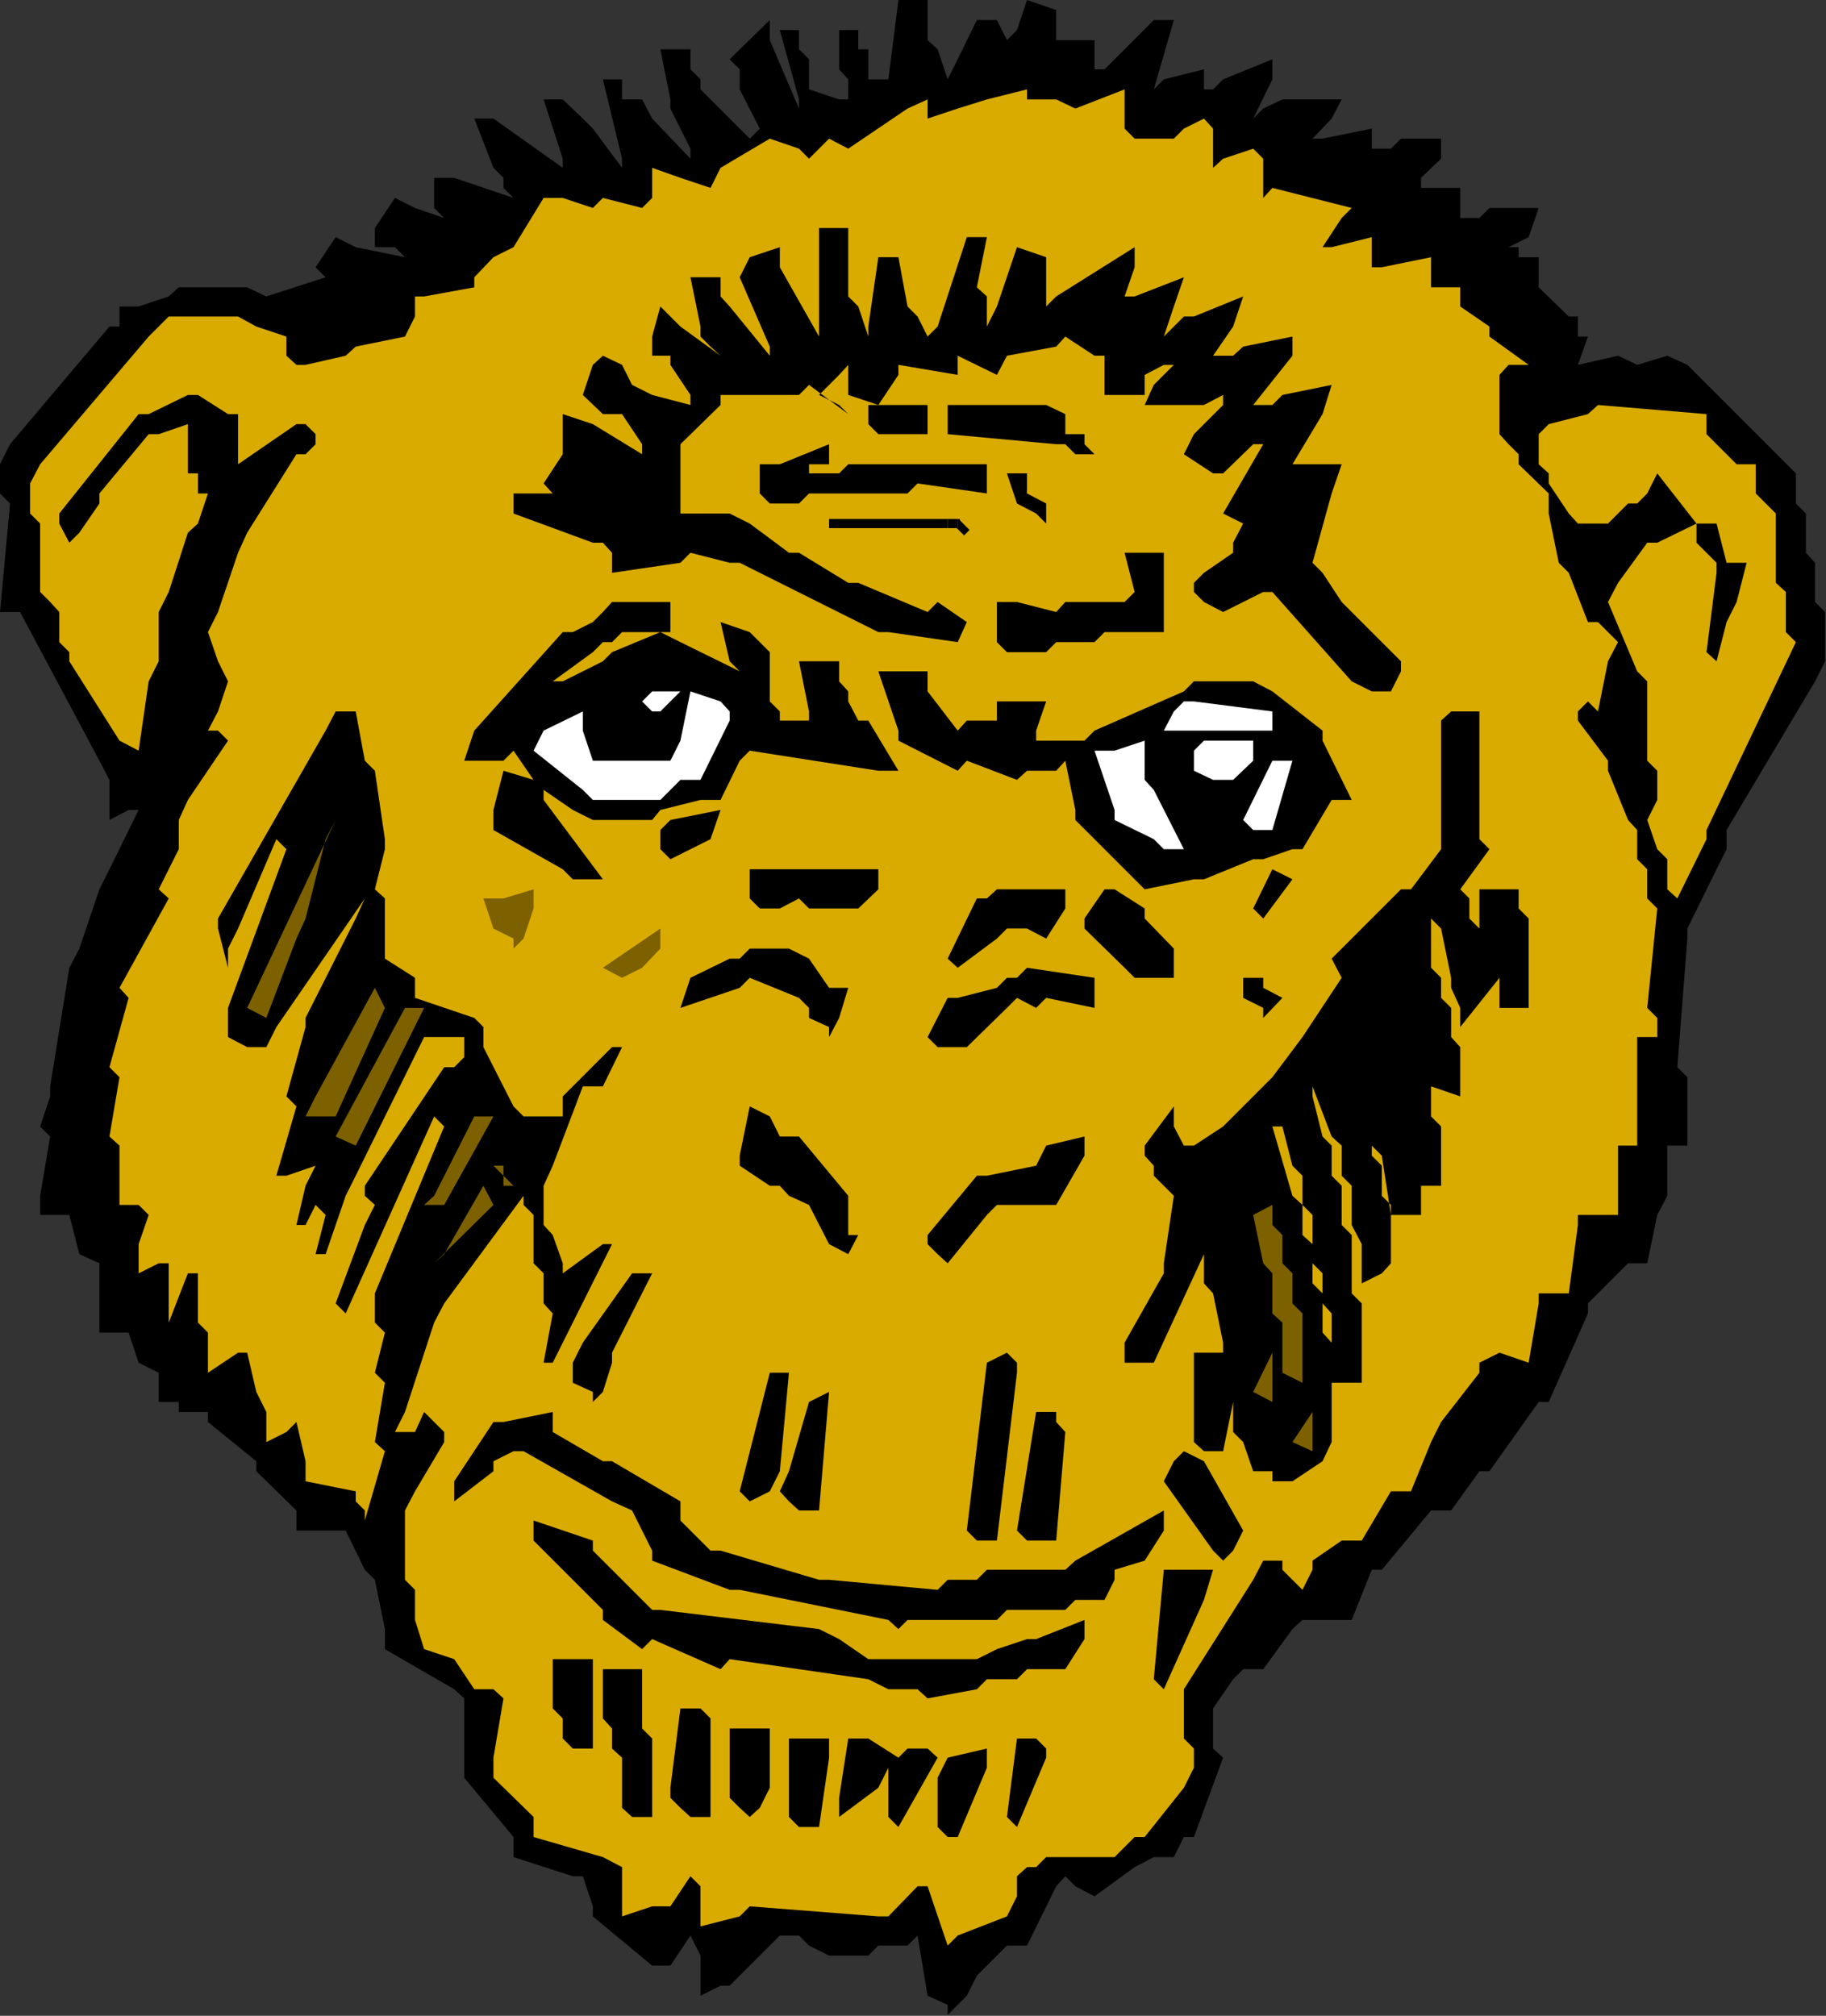 <?xml version="1.0" encoding="UTF-8" standalone="no"?>
<svg
   xmlns:dc="http://purl.org/dc/elements/1.1/"
   xmlns:cc="http://creativecommons.org/ns#"
   xmlns:rdf="http://www.w3.org/1999/02/22-rdf-syntax-ns#"
   xmlns:svg="http://www.w3.org/2000/svg"
   xmlns="http://www.w3.org/2000/svg"
   xmlns:sodipodi="http://sodipodi.sourceforge.net/DTD/sodipodi-0.dtd"
   xmlns:inkscape="http://www.inkscape.org/namespaces/inkscape"
   version="1.0"
   width="50.851mm"
   height="56.134mm"
   id="svg143"
   sodipodi:docname="AD003454.WMF">
  <rect width="100%" height="100%" fill="#333333" stroke="none"/>
  <sodipodi:namedview
     pagecolor="#ffffff"
     bordercolor="#666666"
     borderopacity="1"
     objecttolerance="10"
     gridtolerance="10"
     guidetolerance="10"
     inkscape:pageopacity="0"
     inkscape:pageshadow="2"
     inkscape:window-width="640"
     inkscape:window-height="480"
     id="namedview145" />
  <defs
     id="defs3">
    <pattern
       id="WMFhbasepattern"
       patternUnits="userSpaceOnUse"
       width="6"
       height="6"
       x="0"
       y="0" />
  </defs>
  <path
     style="fill:#000000;fill-rule:evenodd;fill-opacity:1;stroke:none;"
     d="  M 97.632,210.048   L 96.576,203.712   L 95.52,204.768   L 92.448,204.768   L 91.392,205.824   L 87.264,205.824   L 85.152,204.768   L 84.096,203.712   L 82.08,203.712   L 76.8,208.992   L 75.84,208.992   L 73.728,210.048   L 73.728,210.048   L 73.728,208.992   L 73.728,208.992   L 73.728,208.992   L 73.728,208.992   L 73.728,205.824   L 72.672,203.712   L 70.56,206.88   L 68.64,206.88   L 62.4,201.696   L 62.4,200.64   L 61.344,197.472   L 60.288,197.472   L 54.048,195.456   L 54.048,193.344   L 48.864,187.104   L 48.864,186.048   L 48.864,178.752   L 47.808,177.792   L 40.512,173.568   L 40.512,171.456   L 39.456,166.272   L 38.4,165.216   L 36.384,161.088   L 35.328,161.088   L 31.2,161.088   L 31.2,158.976   L 26.976,154.848   L 26.976,153.792   L 21.888,149.664   L 21.888,148.608   L 18.816,148.608   L 18.816,148.608   L 18.816,147.552   L 18.816,147.552   L 16.704,147.552   L 16.704,147.552   L 16.704,144.48   L 14.592,143.424   L 13.536,140.256   L 12.576,140.256   L 10.464,140.256   L 10.464,138.24   L 10.464,132.96   L 8.352,132   L 7.296,127.872   L 6.24,127.872   L 4.224,127.872   L 4.224,125.856   L 5.28,119.616   L 4.224,118.56   L 5.28,115.392   L 5.28,114.336   L 7.296,101.856   L 8.352,99.84   L 10.464,93.6   L 11.52,91.488   L 14.592,85.248   L 13.536,85.248   L 11.52,86.304   L 11.52,86.304   L 11.52,85.248   L 11.52,85.248   L 11.52,85.248   L 11.52,85.248   L 11.52,82.08   L 10.464,80.064   L 2.112,64.416   L 0,64.416   L 1.056,52.992   L 0,51.936   L 0,48.864   L 1.056,46.752   L 11.52,34.368   L 12.576,34.368   L 12.576,32.256   L 14.592,32.256   L 17.76,31.2   L 18.816,30.24   L 26.016,30.24   L 28.032,31.2   L 34.272,29.184   L 33.216,28.128   L 35.328,24.96   L 37.44,26.016   L 42.624,27.072   L 41.568,26.016   L 39.456,26.016   L 39.456,24   L 41.568,20.832   L 43.68,21.888   L 46.752,22.944   L 45.696,21.888   L 45.696,18.72   L 47.808,18.72   L 54.048,20.832   L 52.992,19.776   L 52.992,18.72   L 51.936,17.664   L 49.92,12.48   L 51.936,12.48   L 59.232,17.664   L 59.232,16.704   L 57.216,10.464   L 59.232,10.464   L 61.344,12.48   L 62.4,13.536   L 65.472,17.664   L 65.472,16.704   L 63.456,8.352   L 65.472,8.352   L 65.472,10.464   L 65.472,10.464   L 65.472,10.464   L 65.472,10.464   L 65.472,10.464   L 65.472,10.464   L 67.584,10.464   L 68.64,12.48   L 72.672,16.704   L 72.672,15.648   L 70.56,11.424   L 70.56,10.464   L 69.504,5.184   L 72.672,5.184   L 72.672,7.296   L 73.728,8.352   L 73.728,9.408   L 74.784,10.464   L 78.912,14.592   L 79.968,13.536   L 77.856,9.408   L 77.856,8.352   L 77.856,7.296   L 76.8,6.24   L 81.024,2.112   L 81.024,4.224   L 84.096,11.424   L 84.096,10.464   L 82.08,3.168   L 84.096,3.168   L 84.096,5.184   L 84.096,5.184   L 85.152,6.24   L 85.152,6.24   L 85.152,9.408   L 85.152,9.408   L 88.32,10.464   L 89.28,10.464   L 89.28,8.352   L 88.32,7.296   L 88.32,3.168   L 90.336,3.168   L 90.336,5.184   L 90.336,5.184   L 91.392,5.184   L 91.392,5.184   L 91.392,8.352   L 91.392,8.352   L 93.504,8.352   L 93.504,8.352   L 94.56,0   L 97.632,0   L 97.632,4.224   L 98.688,5.184   L 99.744,8.352   L 100.8,6.24   L 102.816,2.112   L 104.928,2.112   L 105.984,4.224   L 107.04,3.168   L 108.096,0   L 111.168,1.056   L 111.168,6.24   L 111.168,4.224   L 115.2,4.224   L 115.2,6.24   L 115.2,7.296   L 116.256,7.296   L 121.44,2.112   L 123.552,2.112   L 121.44,9.408   L 122.496,8.352   L 126.72,7.296   L 126.72,9.408   L 127.68,9.408   L 128.736,8.352   L 133.92,6.24   L 133.92,8.352   L 131.904,12.48   L 132.96,11.424   L 134.976,10.464   L 136.032,10.464   L 141.216,10.464   L 140.16,12.48   L 138.144,14.592   L 139.2,14.592   L 144.384,13.536   L 144.384,15.648   L 146.4,15.648   L 147.456,14.592   L 151.68,14.592   L 151.68,16.704   L 149.568,18.72   L 149.568,18.72   L 149.568,18.72   L 149.568,18.72   L 149.568,18.72   L 149.568,19.776   L 153.696,19.776   L 153.696,21.888   L 153.696,22.944   L 154.656,22.944   L 155.712,22.944   L 156.768,21.888   L 161.952,21.888   L 160.896,24.96   L 158.784,26.016   L 159.84,26.016   L 159.84,27.072   L 159.84,27.072   L 161.952,27.072   L 161.952,27.072   L 161.952,28.128   L 161.952,28.128   L 161.952,29.184   L 161.952,30.24   L 165.12,33.312   L 166.08,33.312   L 166.08,35.424   L 166.08,35.424   L 167.136,35.424   L 167.136,35.424   L 166.08,38.4   L 166.08,38.4   L 166.08,38.4   L 166.08,38.4   L 170.304,37.44   L 172.32,38.4   L 175.488,37.44   L 177.6,38.4   L 189.024,49.824   L 189.024,50.88   L 189.024,52.992   L 190.08,54.048   L 190.08,58.176   L 191.04,59.232   L 191.04,63.36   L 192.096,64.416   L 192.096,69.6   L 191.04,71.712   L 181.728,87.36   L 181.728,88.32   L 181.728,89.376   L 180.672,91.488   L 177.6,97.728   L 177.6,98.784   L 176.544,112.32   L 177.6,113.376   L 177.6,120.576   L 175.488,120.576   L 175.488,125.856   L 174.432,127.872   L 173.376,132.96   L 171.36,132.96   L 167.136,137.184   L 167.136,138.24   L 163.008,147.552   L 161.952,147.552   L 156.768,154.848   L 155.712,154.848   L 152.736,158.976   L 150.624,158.976   L 145.44,165.216   L 144.384,165.216   L 142.272,170.496   L 140.16,170.496   L 137.088,170.496   L 136.032,171.456   L 132.96,175.68   L 131.904,175.68   L 130.848,175.68   L 129.792,176.736   L 127.68,179.808   L 127.68,180.864   L 127.68,184.032   L 128.736,184.992   L 125.664,193.344   L 124.608,193.344   L 123.552,195.456   L 123.552,195.456   L 123.552,195.456   L 123.552,195.456   L 121.44,195.456   L 121.44,195.456   L 121.44,195.456   L 119.424,196.512   L 115.2,199.584   L 113.184,198.528   L 112.128,197.472   L 111.168,198.528   L 108.096,204.768   L 105.984,204.768   L 102.816,207.936   L 102.816,207.936   L 101.76,210.048   L 101.76,210.048   L 99.744,212.064   L 99.744,212.064   L 99.744,211.008   L 97.632,210.048  z "
     id="path5" />
  <path
     style="fill:#d9ab00;fill-rule:evenodd;fill-opacity:1;stroke:none;"
     d="  M 99.744,204.768   L 97.632,198.528   L 96.576,198.528   L 93.504,201.696   L 92.448,201.696   L 78.912,200.64   L 77.856,201.696   L 73.728,202.752   L 73.728,200.64   L 73.728,198.528   L 72.672,197.472   L 70.56,200.64   L 68.64,200.64   L 65.472,201.696   L 65.472,199.584   L 65.472,196.512   L 63.456,195.456   L 56.16,193.344   L 56.16,191.232   L 51.936,187.104   L 51.936,184.992   L 52.992,178.752   L 51.936,177.792   L 49.92,177.792   L 49.92,177.792   L 47.808,174.624   L 47.808,174.624   L 44.64,173.568   L 44.64,173.568   L 43.68,170.496   L 43.68,167.328   L 42.624,166.272   L 42.624,165.216   L 42.624,158.976   L 43.68,156.96   L 46.752,151.776   L 46.752,150.72   L 44.64,148.608   L 43.68,150.72   L 41.568,150.72   L 42.624,148.608   L 45.696,139.2   L 46.752,137.184   L 55.104,125.856   L 55.104,126.816   L 56.16,127.872   L 56.16,128.928   L 56.16,132.96   L 57.216,134.016   L 57.216,137.184   L 58.176,138.24   L 57.216,143.424   L 58.176,143.424   L 64.416,130.944   L 63.456,130.944   L 59.232,134.016   L 59.232,132.96   L 58.176,129.984   L 57.216,128.928   L 57.216,124.8   L 58.176,122.688   L 61.344,114.336   L 63.456,114.336   L 65.472,110.208   L 64.416,110.208   L 59.232,115.392   L 59.232,117.504   L 55.104,117.504   L 54.048,116.448   L 50.88,110.208   L 50.88,109.152   L 50.88,108.096   L 49.92,107.136   L 43.68,105.024   L 43.68,102.912   L 40.512,100.896   L 40.512,99.84   L 40.512,94.56   L 39.456,93.6   L 40.512,89.376   L 40.512,88.32   L 39.456,81.12   L 38.4,80.064   L 37.44,74.88   L 36.384,74.88   L 35.328,74.88   L 34.272,76.896   L 22.944,96.672   L 22.944,97.728   L 24,101.856   L 24,100.896   L 24,99.84   L 25.056,97.728   L 29.088,88.32   L 30.144,89.376   L 24,106.08   L 24,107.136   L 24,109.152   L 26.016,110.208   L 28.032,110.208   L 29.088,108.096   L 38.4,94.56   L 37.44,96.672   L 32.16,107.136   L 32.16,108.096   L 30.144,115.392   L 31.2,116.448   L 29.088,123.744   L 30.144,123.744   L 33.216,122.688   L 32.16,124.8   L 31.2,128.928   L 32.16,128.928   L 33.216,126.816   L 34.272,127.872   L 33.216,132   L 34.272,132   L 36.384,125.856   L 37.44,123.744   L 44.64,109.152   L 46.752,109.152   L 48.864,109.152   L 48.864,111.264   L 47.808,112.32   L 46.752,112.32   L 38.4,124.8   L 38.4,125.856   L 39.456,126.816   L 38.4,128.928   L 35.328,137.184   L 36.384,138.24   L 45.696,117.504   L 46.752,118.56   L 39.456,136.128   L 39.456,137.184   L 39.456,139.2   L 40.512,140.256   L 39.456,144.48   L 40.512,145.536   L 39.456,151.776   L 40.512,152.736   L 38.4,160.032   L 38.4,158.976   L 37.44,158.016   L 37.44,156.96   L 32.16,155.904   L 32.16,153.792   L 31.2,149.664   L 30.144,150.72   L 28.032,151.776   L 28.032,151.776   L 28.032,151.776   L 28.032,151.776   L 28.032,151.776   L 28.032,151.776   L 28.032,148.608   L 26.976,146.496   L 26.016,142.368   L 25.056,142.368   L 21.888,144.48   L 21.888,143.424   L 21.888,140.256   L 20.832,139.2   L 20.832,134.016   L 19.776,134.016   L 17.76,139.2   L 17.76,138.24   L 17.76,132.96   L 16.704,132.96   L 14.592,134.016   L 14.592,134.016   L 14.592,132   L 14.592,132   L 14.592,130.944   L 14.592,130.944   L 15.648,127.872   L 14.592,126.816   L 12.576,126.816   L 12.576,124.8   L 12.576,120.576   L 11.52,119.616   L 12.576,113.376   L 11.52,112.32   L 13.536,105.024   L 12.576,103.968   L 17.76,94.56   L 16.704,93.6   L 18.816,89.376   L 18.816,88.32   L 18.816,86.304   L 19.776,84.192   L 24,77.952   L 22.944,76.896   L 21.888,76.896   L 21.888,76.896   L 22.944,74.88   L 22.944,74.88   L 22.944,74.88   L 22.944,74.88   L 24,71.712   L 22.944,69.6   L 21.888,66.528   L 22.944,64.416   L 25.056,58.176   L 26.016,56.064   L 31.2,47.808   L 32.16,47.808   L 33.216,46.752   L 33.216,45.696   L 32.16,44.64   L 31.2,44.64   L 25.056,48.864   L 25.056,46.752   L 25.056,43.584   L 24,43.584   L 20.832,41.568   L 19.776,41.568   L 15.648,43.584   L 14.592,43.584   L 6.24,54.048   L 6.24,55.104   L 7.296,57.12   L 8.352,56.064   L 10.464,52.992   L 10.464,51.936   L 15.648,45.696   L 16.704,45.696   L 19.776,44.64   L 19.776,46.752   L 19.776,49.824   L 20.832,49.824   L 20.832,51.936   L 20.832,51.936   L 21.888,51.936   L 21.888,51.936   L 20.832,55.104   L 20.832,55.104   L 20.832,55.104   L 19.776,56.064   L 17.76,62.304   L 16.704,64.416   L 16.704,69.6   L 15.648,71.712   L 14.592,79.008   L 12.576,77.952   L 7.296,69.6   L 7.296,68.64   L 6.24,67.584   L 6.24,66.528   L 6.24,64.416   L 5.28,63.36   L 4.224,62.304   L 4.224,61.344   L 4.224,55.104   L 3.168,54.048   L 3.168,50.88   L 4.224,48.864   L 15.648,35.424   L 16.704,34.368   L 17.76,33.312   L 18.816,33.312   L 25.056,33.312   L 26.976,34.368   L 30.144,35.424   L 30.144,37.44   L 31.2,38.4   L 32.16,38.4   L 36.384,37.44   L 37.44,36.48   L 42.624,35.424   L 43.68,33.312   L 43.68,31.2   L 44.64,31.2   L 49.92,30.24   L 49.92,29.184   L 49.92,29.184   L 49.92,29.184   L 49.92,29.184   L 49.92,29.184   L 51.936,27.072   L 54.048,26.016   L 57.216,20.832   L 59.232,20.832   L 62.4,21.888   L 63.456,20.832   L 67.584,21.888   L 68.64,20.832   L 68.64,17.664   L 71.616,18.72   L 74.784,19.776   L 75.84,17.664   L 81.024,14.592   L 84.096,15.648   L 85.152,16.704   L 86.208,15.648   L 87.264,14.592   L 89.28,15.648   L 95.52,11.424   L 97.632,10.464   L 97.632,12.48   L 97.632,12.48   L 97.632,12.48   L 97.632,12.48   L 97.632,12.48   L 97.632,12.48   L 100.8,11.424   L 103.872,10.464   L 108.096,9.408   L 108.096,10.464   L 111.168,10.464   L 113.184,11.424   L 118.368,9.408   L 118.368,11.424   L 118.368,13.536   L 119.424,14.592   L 123.552,14.592   L 124.608,13.536   L 126.72,12.48   L 127.68,13.536   L 127.68,17.664   L 128.736,16.704   L 131.904,15.648   L 132.96,16.704   L 132.96,20.832   L 133.92,19.776   L 142.272,21.888   L 141.216,22.944   L 139.2,26.016   L 140.16,26.016   L 144.384,24.96   L 144.384,27.072   L 144.384,28.128   L 145.44,28.128   L 150.624,27.072   L 150.624,28.128   L 150.624,30.24   L 151.68,30.24   L 153.696,30.24   L 153.696,32.256   L 156.768,34.368   L 156.768,35.424   L 160.896,38.4   L 159.84,38.4   L 158.784,38.4   L 157.824,39.456   L 157.824,45.696   L 158.784,46.752   L 159.84,47.808   L 159.84,48.864   L 163.008,51.936   L 163.008,54.048   L 164.064,59.232   L 165.12,60.288   L 167.136,65.472   L 168.192,65.472   L 170.304,67.584   L 169.248,69.6   L 168.192,74.88   L 167.136,73.824   L 166.08,74.88   L 166.08,75.84   L 169.248,80.064   L 169.248,81.12   L 171.36,86.304   L 172.32,87.36   L 172.32,90.432   L 173.376,91.488   L 173.376,94.56   L 174.432,95.616   L 173.376,106.08   L 174.432,107.136   L 174.432,109.152   L 172.32,109.152   L 172.32,111.264   L 172.32,112.32   L 172.32,120.576   L 170.304,120.576   L 170.304,127.872   L 168.192,127.872   L 166.08,127.872   L 166.08,128.928   L 165.12,136.128   L 163.008,136.128   L 161.952,136.128   L 161.952,137.184   L 160.896,143.424   L 157.824,142.368   L 155.712,143.424   L 155.712,144.48   L 151.68,149.664   L 150.624,151.776   L 148.512,156.96   L 146.4,156.96   L 143.328,162.144   L 141.216,162.144   L 138.144,164.256   L 138.144,164.256   L 138.144,165.216   L 138.144,165.216   L 137.088,167.328   L 137.088,167.328   L 136.032,166.272   L 134.976,165.216   L 134.976,164.256   L 133.92,164.256   L 132.96,164.256   L 131.904,166.272   L 124.608,177.792   L 124.608,178.752   L 124.608,182.976   L 125.664,184.032   L 125.664,186.048   L 124.608,188.16   L 120.48,193.344   L 119.424,193.344   L 117.312,195.456   L 116.256,195.456   L 110.112,195.456   L 109.056,196.512   L 108.096,196.512   L 107.04,197.472   L 107.04,199.584   L 105.984,201.696   L 100.8,203.712   L 99.744,204.768  z "
     id="path7" />
  <path
     style="fill:#000000;fill-rule:evenodd;fill-opacity:1;stroke:none;"
     d="  M 98.688,192.288   L 98.688,187.104   L 99.744,184.992   L 103.872,184.032   L 103.872,186.048   L 100.8,193.344   L 99.744,193.344   L 99.744,193.344   L 98.688,192.288  z "
     id="path9" />
  <path
     style="fill:#000000;fill-rule:evenodd;fill-opacity:1;stroke:none;"
     d="  M 83.04,191.232   L 83.04,182.976   L 85.152,182.976   L 87.264,182.976   L 87.264,184.992   L 86.208,192.288   L 84.096,192.288   L 84.096,192.288   L 83.04,191.232  z "
     id="path11" />
  <path
     style="fill:#000000;fill-rule:evenodd;fill-opacity:1;stroke:none;"
     d="  M 93.504,191.232   L 93.504,186.048   L 92.448,188.16   L 88.32,191.232   L 88.32,189.216   L 89.28,182.976   L 91.392,182.976   L 94.56,184.992   L 95.52,184.032   L 97.632,184.032   L 98.688,184.992   L 94.56,192.288   L 93.504,191.232  z "
     id="path13" />
  <path
     style="fill:#000000;fill-rule:evenodd;fill-opacity:1;stroke:none;"
     d="  M 105.984,191.232   L 107.04,182.976   L 109.056,182.976   L 110.112,184.032   L 110.112,184.992   L 107.04,192.288   L 105.984,191.232  z "
     id="path15" />
  <path
     style="fill:#000000;fill-rule:evenodd;fill-opacity:1;stroke:none;"
     d="  M 65.472,190.272   L 65.472,184.992   L 64.416,184.032   L 64.416,181.92   L 63.456,180.864   L 63.456,175.68   L 65.472,175.68   L 67.584,175.68   L 67.584,177.792   L 67.584,181.92   L 68.64,182.976   L 68.64,191.232   L 66.528,191.232   L 66.528,191.232   L 65.472,190.272  z "
     id="path17" />
  <path
     style="fill:#000000;fill-rule:evenodd;fill-opacity:1;stroke:none;"
     d="  M 71.616,190.272   L 70.56,189.216   L 70.56,188.16   L 71.616,179.808   L 73.728,179.808   L 74.784,180.864   L 74.784,181.92   L 74.784,191.232   L 72.672,191.232   L 72.672,191.232   L 71.616,190.272  z "
     id="path19" />
  <path
     style="fill:#000000;fill-rule:evenodd;fill-opacity:1;stroke:none;"
     d="  M 77.856,190.272   L 76.8,189.216   L 76.8,188.16   L 76.8,181.92   L 78.912,181.92   L 81.024,181.92   L 81.024,184.032   L 81.024,188.16   L 79.968,190.272   L 78.912,191.232   L 77.856,190.272  z "
     id="path21" />
  <path
     style="fill:#000000;fill-rule:evenodd;fill-opacity:1;stroke:none;"
     d="  M 59.232,182.976   L 59.232,180.864   L 58.176,179.808   L 58.176,174.624   L 60.288,174.624   L 62.4,174.624   L 62.4,176.736   L 62.4,184.032   L 60.288,184.032   L 60.288,184.032   L 59.232,182.976  z "
     id="path23" />
  <path
     style="fill:#000000;fill-rule:evenodd;fill-opacity:1;stroke:none;"
     d="  M 96.576,177.792   L 93.504,177.792   L 91.392,176.736   L 76.8,174.624   L 75.84,175.68   L 68.64,172.512   L 67.584,173.568   L 63.456,170.496   L 63.456,169.44   L 56.16,162.144   L 56.16,160.032   L 62.4,162.144   L 62.4,163.2   L 68.64,169.44   L 69.504,169.44   L 86.208,171.456   L 88.32,172.512   L 91.392,174.624   L 91.392,174.624   L 94.56,174.624   L 94.56,174.624   L 97.632,174.624   L 97.632,174.624   L 102.816,174.624   L 104.928,173.568   L 108.096,172.512   L 109.056,172.512   L 114.144,170.496   L 114.144,172.512   L 112.128,175.68   L 111.168,175.68   L 108.096,175.68   L 107.04,176.736   L 103.872,176.736   L 102.816,177.792   L 97.632,178.752   L 96.576,177.792  z "
     id="path25" />
  <path
     style="fill:#000000;fill-rule:evenodd;fill-opacity:1;stroke:none;"
     d="  M 121.44,176.736   L 122.496,165.216   L 124.608,165.216   L 127.68,165.216   L 126.72,168.384   L 122.496,177.792   L 121.44,176.736  z "
     id="path27" />
  <path
     style="fill:#000000;fill-rule:evenodd;fill-opacity:1;stroke:none;"
     d="  M 93.504,170.496   L 77.856,167.328   L 76.8,167.328   L 68.64,164.256   L 68.64,163.2   L 66.528,158.976   L 64.416,158.016   L 55.104,152.736   L 54.048,152.736   L 51.936,153.792   L 51.936,154.848   L 47.808,158.016   L 47.808,155.904   L 51.936,149.664   L 52.992,149.664   L 58.176,148.608   L 58.176,150.72   L 63.456,153.792   L 64.416,153.792   L 71.616,158.016   L 71.616,160.032   L 74.784,163.2   L 75.84,163.2   L 86.208,166.272   L 87.264,166.272   L 98.688,167.328   L 99.744,166.272   L 102.816,166.272   L 103.872,165.216   L 112.128,165.216   L 113.184,164.256   L 122.496,158.976   L 122.496,161.088   L 120.48,164.256   L 120.48,164.256   L 120.48,164.256   L 120.48,164.256   L 117.312,165.216   L 117.312,165.216   L 117.312,166.272   L 116.256,168.384   L 113.184,168.384   L 112.128,169.44   L 105.984,169.44   L 104.928,170.496   L 95.52,170.496   L 94.56,171.456   L 94.56,171.456   L 93.504,170.496  z "
     id="path29" />
  <path
     style="fill:#000000;fill-rule:evenodd;fill-opacity:1;stroke:none;"
     d="  M 127.68,163.2   L 122.496,155.904   L 123.552,153.792   L 124.608,152.736   L 126.72,153.792   L 130.848,161.088   L 129.792,163.2   L 128.736,164.256   L 127.68,163.2  z "
     id="path31" />
  <path
     style="fill:#000000;fill-rule:evenodd;fill-opacity:1;stroke:none;"
     d="  M 101.76,161.088   L 103.872,143.424   L 105.984,142.368   L 107.04,143.424   L 107.04,144.48   L 104.928,162.144   L 102.816,162.144   L 102.816,162.144   L 101.76,161.088  z "
     id="path33" />
  <path
     style="fill:#000000;fill-rule:evenodd;fill-opacity:1;stroke:none;"
     d="  M 107.04,161.088   L 109.056,148.608   L 111.168,148.608   L 111.168,149.664   L 112.128,150.72   L 111.168,162.144   L 109.056,162.144   L 108.096,162.144   L 107.04,161.088  z "
     id="path35" />
  <path
     style="fill:#000000;fill-rule:evenodd;fill-opacity:1;stroke:none;"
     d="  M 83.04,158.016   L 82.08,156.96   L 83.04,154.848   L 85.152,147.552   L 87.264,146.496   L 86.208,158.976   L 84.096,158.976   L 84.096,158.976   L 83.04,158.016  z "
     id="path37" />
  <path
     style="fill:#000000;fill-rule:evenodd;fill-opacity:1;stroke:none;"
     d="  M 77.856,156.96   L 81.024,144.48   L 83.04,144.48   L 82.08,154.848   L 81.024,156.96   L 78.912,158.016   L 77.856,156.96  z "
     id="path39" />
  <path
     style="fill:#000000;fill-rule:evenodd;fill-opacity:1;stroke:none;"
     d="  M 131.904,154.848   L 130.848,151.776   L 129.792,150.72   L 129.792,146.496   L 129.792,147.552   L 128.736,152.736   L 126.72,152.736   L 125.664,151.776   L 125.664,150.72   L 125.664,142.368   L 127.68,142.368   L 128.736,142.368   L 128.736,141.312   L 127.68,136.128   L 126.72,135.072   L 126.72,130.944   L 126.72,132   L 121.44,143.424   L 120.48,143.424   L 118.368,143.424   L 118.368,141.312   L 122.496,134.016   L 122.496,132.96   L 123.552,125.856   L 122.496,124.8   L 121.44,123.744   L 121.44,122.688   L 120.48,121.632   L 120.48,120.576   L 123.552,116.448   L 123.552,118.56   L 124.608,120.576   L 125.664,120.576   L 128.736,118.56   L 128.736,118.56   L 133.92,113.376   L 133.92,113.376   L 137.088,109.152   L 137.088,109.152   L 141.216,102.912   L 140.16,100.896   L 147.456,93.6   L 148.512,93.6   L 151.68,89.376   L 151.68,88.32   L 151.68,75.84   L 152.736,74.88   L 155.712,74.88   L 155.712,76.896   L 155.712,88.32   L 156.768,89.376   L 153.696,93.6   L 154.656,94.56   L 154.656,96.672   L 155.712,97.728   L 155.712,101.856   L 155.712,100.896   L 155.712,93.6   L 157.824,93.6   L 159.84,93.6   L 159.84,95.616   L 160.896,96.672   L 160.896,97.728   L 160.896,106.08   L 157.824,106.08   L 157.824,101.856   L 157.824,102.912   L 153.696,108.096   L 153.696,106.08   L 152.736,103.968   L 152.736,102.912   L 151.68,97.728   L 150.624,96.672   L 150.624,101.856   L 151.68,102.912   L 151.68,105.024   L 152.736,106.08   L 152.736,109.152   L 153.696,110.208   L 153.696,115.392   L 150.624,114.336   L 150.624,117.504   L 151.68,118.56   L 151.68,124.8   L 149.568,124.8   L 149.568,127.872   L 146.4,127.872   L 145.44,121.632   L 144.384,120.576   L 144.384,117.504   L 144.384,118.56   L 144.384,121.632   L 145.44,122.688   L 145.44,125.856   L 146.4,126.816   L 146.4,132.96   L 145.44,134.016   L 143.328,135.072   L 143.328,135.072   L 143.328,134.016   L 143.328,134.016   L 143.328,134.016   L 143.328,134.016   L 143.328,130.944   L 142.272,128.928   L 142.272,124.8   L 141.216,123.744   L 141.216,120.576   L 140.16,119.616   L 138.144,114.336   L 138.144,115.392   L 139.2,119.616   L 140.16,120.576   L 140.16,123.744   L 141.216,124.8   L 141.216,128.928   L 142.272,129.984   L 142.272,136.128   L 143.328,137.184   L 143.328,145.536   L 140.16,145.536   L 140.16,138.24   L 139.2,137.184   L 139.2,134.016   L 138.144,132.96   L 138.144,127.872   L 137.088,126.816   L 137.088,123.744   L 136.032,122.688   L 134.976,118.56   L 133.92,118.56   L 136.032,125.856   L 137.088,126.816   L 137.088,129.984   L 138.144,130.944   L 138.144,135.072   L 139.2,136.128   L 139.2,140.256   L 140.16,141.312   L 140.16,151.776   L 139.2,153.792   L 136.032,155.904   L 136.032,155.904   L 136.032,155.904   L 136.032,155.904   L 133.92,155.904   L 133.92,155.904   L 133.92,154.848   L 131.904,154.848  z "
     id="path41" />
  <path
     style="fill:#7d6100;fill-rule:evenodd;fill-opacity:1;stroke:none;"
     d="  M 136.032,151.776   L 138.144,148.608   L 138.144,149.664   L 138.144,152.736   L 136.032,151.776  z "
     id="path43" />
  <path
     style="fill:#7d6100;fill-rule:evenodd;fill-opacity:1;stroke:none;"
     d="  M 132.96,150.72   L 134.976,151.776   L 132.96,150.72  z "
     id="path45" />
  <path
     style="fill:#7d6100;fill-rule:evenodd;fill-opacity:1;stroke:none;"
     d="  M 131.904,146.496   L 133.92,142.368   L 133.92,143.424   L 133.92,147.552   L 131.904,146.496  z "
     id="path47" />
  <path
     style="fill:#000000;fill-rule:evenodd;fill-opacity:1;stroke:none;"
     d="  M 60.288,145.536   L 60.288,143.424   L 61.344,141.312   L 66.528,134.016   L 68.64,134.016   L 64.416,142.368   L 64.416,143.424   L 63.456,146.496   L 63.456,146.496   L 63.456,146.496   L 63.456,146.496   L 62.4,147.552   L 62.4,147.552   L 62.4,146.496   L 60.288,145.536  z "
     id="path49" />
  <path
     style="fill:#7d6100;fill-rule:evenodd;fill-opacity:1;stroke:none;"
     d="  M 134.976,144.48   L 134.976,139.2   L 133.92,138.24   L 133.92,134.016   L 132.96,132.96   L 131.904,127.872   L 133.92,126.816   L 133.92,128.928   L 134.976,129.984   L 134.976,132.96   L 136.032,134.016   L 136.032,137.184   L 137.088,138.24   L 137.088,145.536   L 134.976,144.48  z "
     id="path51" />
  <path
     style="fill:#7d6100;fill-rule:evenodd;fill-opacity:1;stroke:none;"
     d="  M 46.752,132   L 50.88,124.8   L 51.936,126.816   L 45.696,132.96   L 46.752,132  z "
     id="path53" />
  <path
     style="fill:#000000;fill-rule:evenodd;fill-opacity:1;stroke:none;"
     d="  M 98.688,132   L 97.632,130.944   L 97.632,129.984   L 102.816,123.744   L 103.872,123.744   L 109.056,122.688   L 110.112,120.576   L 114.144,119.616   L 114.144,121.632   L 111.168,126.816   L 110.112,126.816   L 104.928,126.816   L 103.872,127.872   L 99.744,132.96   L 98.688,132  z "
     id="path55" />
  <path
     style="fill:#000000;fill-rule:evenodd;fill-opacity:1;stroke:none;"
     d="  M 87.264,130.944   L 85.152,126.816   L 83.04,125.856   L 82.08,124.8   L 81.024,124.8   L 77.856,122.688   L 77.856,121.632   L 78.912,116.448   L 81.024,117.504   L 82.08,119.616   L 84.096,119.616   L 89.28,125.856   L 89.28,126.816   L 89.28,129.984   L 89.28,129.984   L 90.336,129.984   L 90.336,129.984   L 89.28,132   L 89.28,132   L 89.28,132   L 87.264,130.944  z "
     id="path57" />
  <path
     style="fill:#7d6100;fill-rule:evenodd;fill-opacity:1;stroke:none;"
     d="  M 45.696,125.856   L 49.92,117.504   L 51.936,117.504   L 46.752,126.816   L 44.64,126.816   L 44.64,126.816   L 45.696,125.856  z "
     id="path59" />
  <path
     style="fill:#7d6100;fill-rule:evenodd;fill-opacity:1;stroke:none;"
     d="  M 51.936,122.688   L 51.936,122.688   L 51.936,122.688   L 52.992,122.688   L 52.992,122.688   L 52.992,124.8   L 52.992,124.8   L 54.048,124.8   L 51.936,122.688  z "
     id="path61" />
  <path
     style="fill:#7d6100;fill-rule:evenodd;fill-opacity:1;stroke:none;"
     d="  M 35.328,119.616   L 42.624,106.08   L 44.64,106.08   L 37.44,120.576   L 35.328,119.616  z "
     id="path63" />
  <path
     style="fill:#ffffff;fill-rule:evenodd;fill-opacity:1;stroke:none;"
     d="  M 146.4,118.56   L 148.512,119.616   L 146.4,118.56  z "
     id="path65" />
  <path
     style="fill:#7d6100;fill-rule:evenodd;fill-opacity:1;stroke:none;"
     d="  M 33.216,115.392   L 39.456,103.968   L 40.512,106.08   L 35.328,117.504   L 32.16,117.504   L 32.16,117.504   L 33.216,115.392  z "
     id="path67" />
  <path
     style="fill:#000000;fill-rule:evenodd;fill-opacity:1;stroke:none;"
     d="  M 97.632,109.152   L 99.744,105.024   L 100.8,105.024   L 104.928,103.968   L 105.984,102.912   L 107.04,102.912   L 108.096,101.856   L 115.2,102.912   L 115.2,106.08   L 110.112,105.024   L 109.056,106.08   L 107.04,105.024   L 105.984,106.08   L 101.76,110.208   L 99.744,110.208   L 98.688,110.208   L 97.632,109.152  z "
     id="path69" />
  <path
     style="fill:#000000;fill-rule:evenodd;fill-opacity:1;stroke:none;"
     d="  M 85.152,107.136   L 85.152,106.08   L 84.096,105.024   L 78.912,102.912   L 77.856,103.968   L 71.616,106.08   L 72.672,102.912   L 76.8,100.896   L 77.856,100.896   L 78.912,99.84   L 79.968,99.84   L 83.04,99.84   L 85.152,100.896   L 87.264,103.968   L 89.28,103.968   L 88.32,107.136   L 88.32,107.136   L 88.32,107.136   L 88.32,107.136   L 87.264,109.152   L 87.264,109.152   L 87.264,108.096   L 85.152,107.136  z "
     id="path71" />
  <path
     style="fill:#7d6100;fill-rule:evenodd;fill-opacity:1;stroke:none;"
     d="  M 26.016,106.08   L 35.328,86.304   L 34.272,88.32   L 32.16,96.672   L 31.2,98.784   L 28.032,107.136   L 26.016,106.08  z "
     id="path73" />
  <path
     style="fill:#000000;fill-rule:evenodd;fill-opacity:1;stroke:none;"
     d="  M 130.848,105.024   L 130.848,102.912   L 132.96,102.912   L 132.96,103.968   L 132.96,103.968   L 134.976,105.024   L 134.976,105.024   L 132.96,107.136   L 132.96,107.136   L 132.96,106.08   L 130.848,105.024  z "
     id="path75" />
  <path
     style="fill:#7d6100;fill-rule:evenodd;fill-opacity:1;stroke:none;"
     d="  M 63.456,101.856   L 69.504,97.728   L 69.504,99.84   L 67.584,101.856   L 67.584,101.856   L 67.584,101.856   L 67.584,101.856   L 65.472,102.912   L 65.472,102.912   L 65.472,102.912   L 63.456,101.856  z "
     id="path77" />
  <path
     style="fill:#000000;fill-rule:evenodd;fill-opacity:1;stroke:none;"
     d="  M 118.368,101.856   L 114.144,97.728   L 114.144,96.672   L 116.256,93.6   L 117.312,93.6   L 120.48,95.616   L 120.48,96.672   L 123.552,99.84   L 123.552,102.912   L 119.424,102.912   L 118.368,101.856  z "
     id="path79" />
  <path
     style="fill:#000000;fill-rule:evenodd;fill-opacity:1;stroke:none;"
     d="  M 99.744,100.896   L 102.816,94.56   L 103.872,94.56   L 104.928,93.6   L 105.984,93.6   L 112.128,93.6   L 112.128,95.616   L 110.112,98.784   L 108.096,97.728   L 105.984,97.728   L 104.928,98.784   L 100.8,101.856   L 99.744,100.896  z "
     id="path81" />
  <path
     style="fill:#7d6100;fill-rule:evenodd;fill-opacity:1;stroke:none;"
     d="  M 51.936,97.728   L 50.88,94.56   L 52.992,94.56   L 56.16,93.6   L 56.16,95.616   L 55.104,98.784   L 55.104,98.784   L 55.104,98.784   L 55.104,98.784   L 54.048,99.84   L 54.048,99.84   L 54.048,98.784   L 51.936,97.728  z "
     id="path83" />
  <path
     style="fill:#000000;fill-rule:evenodd;fill-opacity:1;stroke:none;"
     d="  M 131.904,95.616   L 133.92,91.488   L 136.032,92.544   L 132.96,96.672   L 131.904,95.616  z "
     id="path85" />
  <path
     style="fill:#000000;fill-rule:evenodd;fill-opacity:1;stroke:none;"
     d="  M 78.912,94.56   L 78.912,91.488   L 81.024,91.488   L 92.448,91.488   L 92.448,93.6   L 90.336,95.616   L 90.336,95.616   L 88.32,95.616   L 88.32,95.616   L 85.152,95.616   L 85.152,95.616   L 84.096,94.56   L 82.08,95.616   L 79.968,95.616   L 78.912,94.56  z "
     id="path87" />
  <path
     style="fill:#000000;fill-rule:evenodd;fill-opacity:1;stroke:none;"
     d="  M 151.68,94.56   L 152.736,93.6   L 151.68,94.56  z "
     id="path89" />
  <path
     style="fill:#d9ab00;fill-rule:evenodd;fill-opacity:1;stroke:none;"
     d="  M 175.488,93.6   L 175.488,90.432   L 174.432,89.376   L 173.376,86.304   L 174.432,84.192   L 174.432,81.12   L 173.376,80.064   L 173.376,71.712   L 172.32,70.656   L 169.248,63.36   L 170.304,61.344   L 173.376,57.12   L 174.432,57.12   L 178.56,55.104   L 178.56,57.12   L 180.672,59.232   L 180.672,60.288   L 179.616,68.64   L 180.672,69.6   L 181.728,65.472   L 182.784,63.36   L 183.84,59.232   L 181.728,59.232   L 180.672,55.104   L 178.56,55.104   L 174.432,49.824   L 173.376,51.936   L 172.32,52.992   L 171.36,52.992   L 169.248,55.104   L 168.192,55.104   L 166.08,55.104   L 165.12,54.048   L 163.008,50.88   L 163.008,49.824   L 161.952,48.864   L 161.952,47.808   L 161.952,45.696   L 163.008,44.64   L 167.136,43.584   L 168.192,42.624   L 179.616,43.584   L 179.616,45.696   L 182.784,48.864   L 184.8,48.864   L 184.8,51.936   L 185.856,52.992   L 186.912,54.048   L 186.912,55.104   L 186.912,61.344   L 187.968,62.304   L 187.968,66.528   L 189.024,67.584   L 179.616,87.36   L 179.616,88.32   L 176.544,94.56   L 175.488,93.6  z "
     id="path91" />
  <path
     style="fill:#000000;fill-rule:evenodd;fill-opacity:1;stroke:none;"
     d="  M 119.424,92.544   L 113.184,86.304   L 113.184,85.248   L 112.128,80.064   L 111.168,81.12   L 108.096,81.12   L 107.04,82.08   L 101.76,80.064   L 100.8,81.12   L 94.56,77.952   L 94.56,76.896   L 92.448,70.656   L 94.56,70.656   L 97.632,70.656   L 97.632,72.768   L 100.8,76.896   L 101.76,75.84   L 104.928,75.84   L 104.928,73.824   L 110.112,73.824   L 109.056,76.896   L 109.056,77.952   L 110.112,77.952   L 114.144,77.952   L 115.2,76.896   L 124.608,72.768   L 125.664,71.712   L 131.904,71.712   L 133.92,72.768   L 139.2,76.896   L 139.2,77.952   L 142.272,84.192   L 140.16,84.192   L 137.088,89.376   L 136.032,89.376   L 132.96,90.432   L 131.904,90.432   L 126.72,92.544   L 125.664,92.544   L 120.48,93.6   L 119.424,92.544  z "
     id="path93" />
  <path
     style="fill:#000000;fill-rule:evenodd;fill-opacity:1;stroke:none;"
     d="  M 59.232,91.488   L 51.936,87.36   L 51.936,85.248   L 52.992,81.12   L 56.16,82.08   L 54.048,79.008   L 52.992,80.064   L 48.864,80.064   L 49.92,76.896   L 59.232,66.528   L 60.288,66.528   L 62.4,65.472   L 63.456,64.416   L 64.416,63.36   L 65.472,63.36   L 70.56,63.36   L 70.56,66.528   L 65.472,66.528   L 64.416,67.584   L 63.456,67.584   L 62.4,68.64   L 58.176,71.712   L 59.232,71.712   L 63.456,69.6   L 64.416,68.64   L 69.504,66.528   L 71.616,67.584   L 77.856,70.656   L 76.8,69.6   L 75.84,65.472   L 78.912,66.528   L 81.024,68.64   L 81.024,69.6   L 81.024,73.824   L 82.08,74.88   L 82.08,75.84   L 83.04,75.84   L 85.152,75.84   L 85.152,74.88   L 84.096,69.6   L 86.208,69.6   L 88.32,69.6   L 88.32,71.712   L 89.28,72.768   L 89.28,73.824   L 90.336,75.84   L 91.392,75.84   L 94.56,81.12   L 92.448,81.12   L 78.912,79.008   L 77.856,80.064   L 75.84,84.192   L 73.728,84.192   L 69.504,85.248   L 68.64,86.304   L 62.4,86.304   L 60.288,85.248   L 57.216,83.136   L 57.216,84.192   L 63.456,92.544   L 61.344,92.544   L 60.288,92.544   L 59.232,91.488  z "
     id="path95" />
  <path
     style="fill:#000000;fill-rule:evenodd;fill-opacity:1;stroke:none;"
     d="  M 69.504,89.376   L 69.504,87.36   L 70.56,86.304   L 75.84,85.248   L 74.784,88.32   L 70.56,90.432   L 69.504,89.376  z "
     id="path97" />
  <path
     style="fill:#ffffff;fill-rule:evenodd;fill-opacity:1;stroke:none;"
     d="  M 121.44,88.32   L 117.312,86.304   L 117.312,85.248   L 115.2,79.008   L 117.312,79.008   L 120.48,77.952   L 120.48,80.064   L 120.48,82.08   L 121.44,83.136   L 124.608,89.376   L 123.552,89.376   L 122.496,89.376   L 121.44,88.32  z "
     id="path99" />
  <path
     style="fill:#ffffff;fill-rule:evenodd;fill-opacity:1;stroke:none;"
     d="  M 130.848,86.304   L 133.92,80.064   L 136.032,80.064   L 133.92,87.36   L 131.904,87.36   L 131.904,87.36   L 130.848,86.304  z "
     id="path101" />
  <path
     style="fill:#7d6100;fill-rule:evenodd;fill-opacity:1;stroke:none;"
     d="  M 34.272,86.304   L 34.272,86.304  z "
     id="path103" />
  <path
     style="fill:#ffffff;fill-rule:evenodd;fill-opacity:1;stroke:none;"
     d="  M 61.344,83.136   L 56.16,79.008   L 57.216,76.896   L 61.344,74.88   L 61.344,76.896   L 62.4,80.064   L 63.456,80.064   L 70.56,80.064   L 71.616,77.952   L 72.672,72.768   L 75.84,73.824   L 76.8,74.88   L 76.8,75.84   L 73.728,82.08   L 72.672,82.08   L 71.616,82.08   L 70.56,83.136   L 69.504,84.192   L 68.64,84.192   L 62.4,84.192   L 61.344,83.136  z "
     id="path105" />
  <path
     style="fill:#ffffff;fill-rule:evenodd;fill-opacity:1;stroke:none;"
     d="  M 125.664,81.12   L 125.664,79.008   L 126.72,77.952   L 131.904,77.952   L 131.904,80.064   L 129.792,82.08   L 129.792,82.08   L 129.792,82.08   L 129.792,82.08   L 127.68,82.08   L 127.68,82.08   L 127.68,82.08   L 125.664,81.12  z "
     id="path107" />
  <path
     style="fill:#ffffff;fill-rule:evenodd;fill-opacity:1;stroke:none;"
     d="  M 123.552,74.88   L 124.608,73.824   L 125.664,73.824   L 133.92,74.88   L 133.92,76.896   L 122.496,76.896   L 123.552,74.88  z "
     id="path109" />
  <path
     style="fill:#ffffff;fill-rule:evenodd;fill-opacity:1;stroke:none;"
     d="  M 67.584,73.824   L 67.584,73.824   L 67.584,73.824   L 68.64,72.768   L 68.64,72.768   L 68.64,72.768   L 68.64,72.768   L 71.616,72.768   L 69.504,74.88   L 68.64,74.88   L 67.584,73.824  z "
     id="path111" />
  <path
     style="fill:#000000;fill-rule:evenodd;fill-opacity:1;stroke:none;"
     d="  M 142.272,71.712   L 133.92,62.304   L 132.96,62.304   L 128.736,64.416   L 126.72,63.36   L 125.664,62.304   L 125.664,61.344   L 125.664,61.344   L 125.664,61.344   L 126.72,60.288   L 126.72,60.288   L 126.72,60.288   L 126.72,60.288   L 129.792,58.176   L 129.792,57.12   L 130.848,55.104   L 128.736,54.048   L 132.96,46.752   L 131.904,46.752   L 128.736,49.824   L 127.68,49.824   L 124.608,47.808   L 125.664,45.696   L 128.736,42.624   L 128.736,41.568   L 126.72,42.624   L 125.664,42.624   L 120.48,42.624   L 121.44,40.512   L 123.552,38.4   L 122.496,38.4   L 120.48,39.456   L 120.48,41.568   L 116.256,41.568   L 116.256,39.456   L 116.256,37.44   L 115.2,37.44   L 112.128,35.424   L 111.168,36.48   L 105.984,37.44   L 104.928,39.456   L 100.8,37.44   L 100.8,39.456   L 94.56,38.4   L 94.56,39.456   L 92.448,42.624   L 92.448,42.624   L 92.448,42.624   L 92.448,42.624   L 89.28,41.568   L 89.28,41.568   L 89.28,38.4   L 88.32,39.456   L 86.208,41.568   L 86.208,41.568   L 88.32,42.624   L 88.32,42.624   L 89.28,43.584   L 89.28,43.584   L 85.152,40.512   L 84.096,41.568   L 75.84,41.568   L 75.84,42.624   L 71.616,46.752   L 71.616,47.808   L 71.616,54.048   L 72.672,54.048   L 76.8,54.048   L 78.912,55.104   L 83.04,58.176   L 84.096,58.176   L 89.28,61.344   L 90.336,61.344   L 97.632,64.416   L 98.688,63.36   L 101.76,65.472   L 100.8,67.584   L 93.504,66.528   L 92.448,66.528   L 77.856,59.232   L 76.8,59.232   L 72.672,58.176   L 71.616,59.232   L 64.416,60.288   L 64.416,58.176   L 63.456,57.12   L 62.4,57.12   L 54.048,54.048   L 54.048,51.936   L 58.176,51.936   L 57.216,50.88   L 59.232,47.808   L 59.232,46.752   L 59.232,43.584   L 62.4,44.64   L 67.584,47.808   L 67.584,46.752   L 65.472,43.584   L 63.456,43.584   L 61.344,41.568   L 62.4,38.4   L 63.456,37.44   L 65.472,38.4   L 66.528,40.512   L 68.64,41.568   L 72.672,42.624   L 72.672,41.568   L 70.56,38.4   L 70.56,37.44   L 68.64,37.44   L 68.64,37.44   L 68.64,35.424   L 68.64,35.424   L 68.64,35.424   L 68.64,35.424   L 69.504,32.256   L 71.616,34.368   L 75.84,37.44   L 74.784,36.48   L 73.728,35.424   L 73.728,34.368   L 72.672,29.184   L 75.84,29.184   L 75.84,31.2   L 76.8,32.256   L 81.024,37.44   L 81.024,36.48   L 77.856,29.184   L 78.912,27.072   L 82.08,26.016   L 82.08,28.128   L 86.208,35.424   L 86.208,34.368   L 86.208,24   L 89.28,24   L 89.28,31.2   L 90.336,32.256   L 91.392,35.424   L 91.392,34.368   L 92.448,27.072   L 94.56,27.072   L 95.52,32.256   L 96.576,33.312   L 97.632,35.424   L 98.688,34.368   L 101.76,24.96   L 103.872,24.96   L 102.816,30.24   L 103.872,31.2   L 103.872,34.368   L 104.928,32.256   L 107.04,26.016   L 110.112,27.072   L 110.112,32.256   L 111.168,31.2   L 119.424,26.016   L 119.424,28.128   L 118.368,31.2   L 119.424,31.2   L 124.608,29.184   L 123.552,32.256   L 122.496,35.424   L 123.552,34.368   L 124.608,33.312   L 125.664,33.312   L 130.848,31.2   L 129.792,34.368   L 127.68,37.44   L 128.736,37.44   L 129.792,37.44   L 130.848,36.48   L 136.032,35.424   L 136.032,37.44   L 131.904,42.624   L 132.96,42.624   L 133.92,42.624   L 134.976,41.568   L 140.16,40.512   L 139.2,43.584   L 136.032,48.864   L 137.088,48.864   L 141.216,48.864   L 140.16,51.936   L 138.144,59.232   L 139.2,60.288   L 141.216,63.36   L 142.272,64.416   L 147.456,69.6   L 147.456,70.656   L 146.4,72.768   L 146.4,72.768   L 146.4,72.768   L 146.4,72.768   L 144.384,72.768   L 144.384,72.768   L 144.384,72.768   L 142.272,71.712  z "
     id="path113" />
  <path
     style="fill:#000000;fill-rule:evenodd;fill-opacity:1;stroke:none;"
     d="  M 104.928,67.584   L 104.928,63.36   L 107.04,63.36   L 111.168,64.416   L 112.128,63.36   L 118.368,63.36   L 119.424,62.304   L 118.368,58.176   L 120.48,58.176   L 122.496,58.176   L 122.496,60.288   L 122.496,66.528   L 120.48,66.528   L 116.256,66.528   L 115.2,67.584   L 111.168,67.584   L 110.112,68.64   L 105.984,68.64   L 104.928,67.584  z "
     id="path115" />
  <path
     style="fill:#000000;fill-rule:evenodd;fill-opacity:1;stroke:none;"
     d="  M 107.04,52.992   L 105.984,49.824   L 108.096,49.824   L 108.096,51.936   L 108.096,51.936   L 110.112,52.992   L 110.112,52.992   L 110.112,55.104   L 110.112,55.104   L 109.056,54.048   L 107.04,52.992  z "
     id="path117" />
  <path
     style="fill:#000000;fill-rule:evenodd;fill-opacity:1;stroke:none;"
     d="  M 131.904,54.048   L 132.96,52.992   L 131.904,54.048  z "
     id="path119" />
  <path
     style="fill:#000000;fill-rule:evenodd;fill-opacity:1;stroke:none;"
     d="  M 79.968,51.936   L 79.968,48.864   L 82.08,48.864   L 87.264,46.752   L 87.264,48.864   L 85.152,48.864   L 85.152,49.824   L 88.32,49.824   L 89.28,48.864   L 103.872,48.864   L 103.872,51.936   L 96.576,50.88   L 95.52,51.936   L 85.152,51.936   L 84.096,52.992   L 81.024,52.992   L 79.968,51.936  z "
     id="path121" />
  <path
     style="fill:#000000;fill-rule:evenodd;fill-opacity:1;stroke:none;"
     d="  M 113.184,47.808   L 112.128,46.752   L 111.168,46.752   L 99.744,45.696   L 99.744,42.624   L 110.112,42.624   L 112.128,43.584   L 112.128,45.696   L 112.128,45.696   L 114.144,45.696   L 114.144,45.696   L 114.144,46.752   L 114.144,46.752   L 115.2,47.808   L 113.184,47.808  z "
     id="path123" />
  <path
     style="fill:#000000;fill-rule:evenodd;fill-opacity:1;stroke:none;"
     d="  M 91.392,44.64   L 91.392,42.624   L 93.504,42.624   L 97.632,42.624   L 97.632,45.696   L 92.448,45.696   L 91.392,44.64  z "
     id="path125" />
  <path
     style="fill:#000000;fill-rule:evenodd;fill-opacity:1;stroke:none;"
     d="  M 133.92,45.696   L 134.976,44.64   L 133.92,45.696  z "
     id="path127" />
  <path
     style="fill:#000000;fill-rule:evenodd;fill-opacity:1;stroke:none;"
     d="  M 129.792,40.512   L 130.848,39.456   L 129.792,40.512  z "
     id="path129" />
  <path
     style="fill:#000000;fill-rule:evenodd;fill-opacity:1;stroke:none;"
     d="  M 117.312,36.48   L 118.368,35.424   L 117.312,36.48  z "
     id="path131" />
  <path
     style="fill:#000000;fill-rule:evenodd;fill-opacity:1;stroke:none;"
     d="  M 113.184,33.312   L 113.184,33.312  z "
     id="path133" />
  <path
     style="fill:#000000;fill-rule:evenodd;fill-opacity:1;stroke:none;"
     d="  M 142.272,20.832   L 143.328,19.776   L 142.272,20.832  z "
     id="path135" />
  <path
     style="fill:#000000;fill-rule:nonzero;fill-opacity:1;stroke:none;"
     d="  M 100.8,55.584   L 100.512,55.392   L 101.472,56.352   L 102.048,55.776   L 101.088,54.816   L 100.8,54.624   L 101.088,54.816   L 100.992,54.624   L 100.8,54.624  z "
     id="path137" />
  <path
     style="fill:#000000;fill-rule:nonzero;fill-opacity:1;stroke:none;"
     d="  M 99.744,55.584   L 99.744,55.584   L 100.8,55.584   L 100.8,54.624   L 99.744,54.624   L 99.744,54.624  z "
     id="path139" />
  <path
     style="fill:#000000;fill-rule:nonzero;fill-opacity:1;stroke:none;"
     d="  M 87.264,55.104   L 87.264,55.584   L 99.744,55.584   L 99.744,54.624   L 87.264,54.624   L 87.264,55.104  z "
     id="path141" />
</svg>

